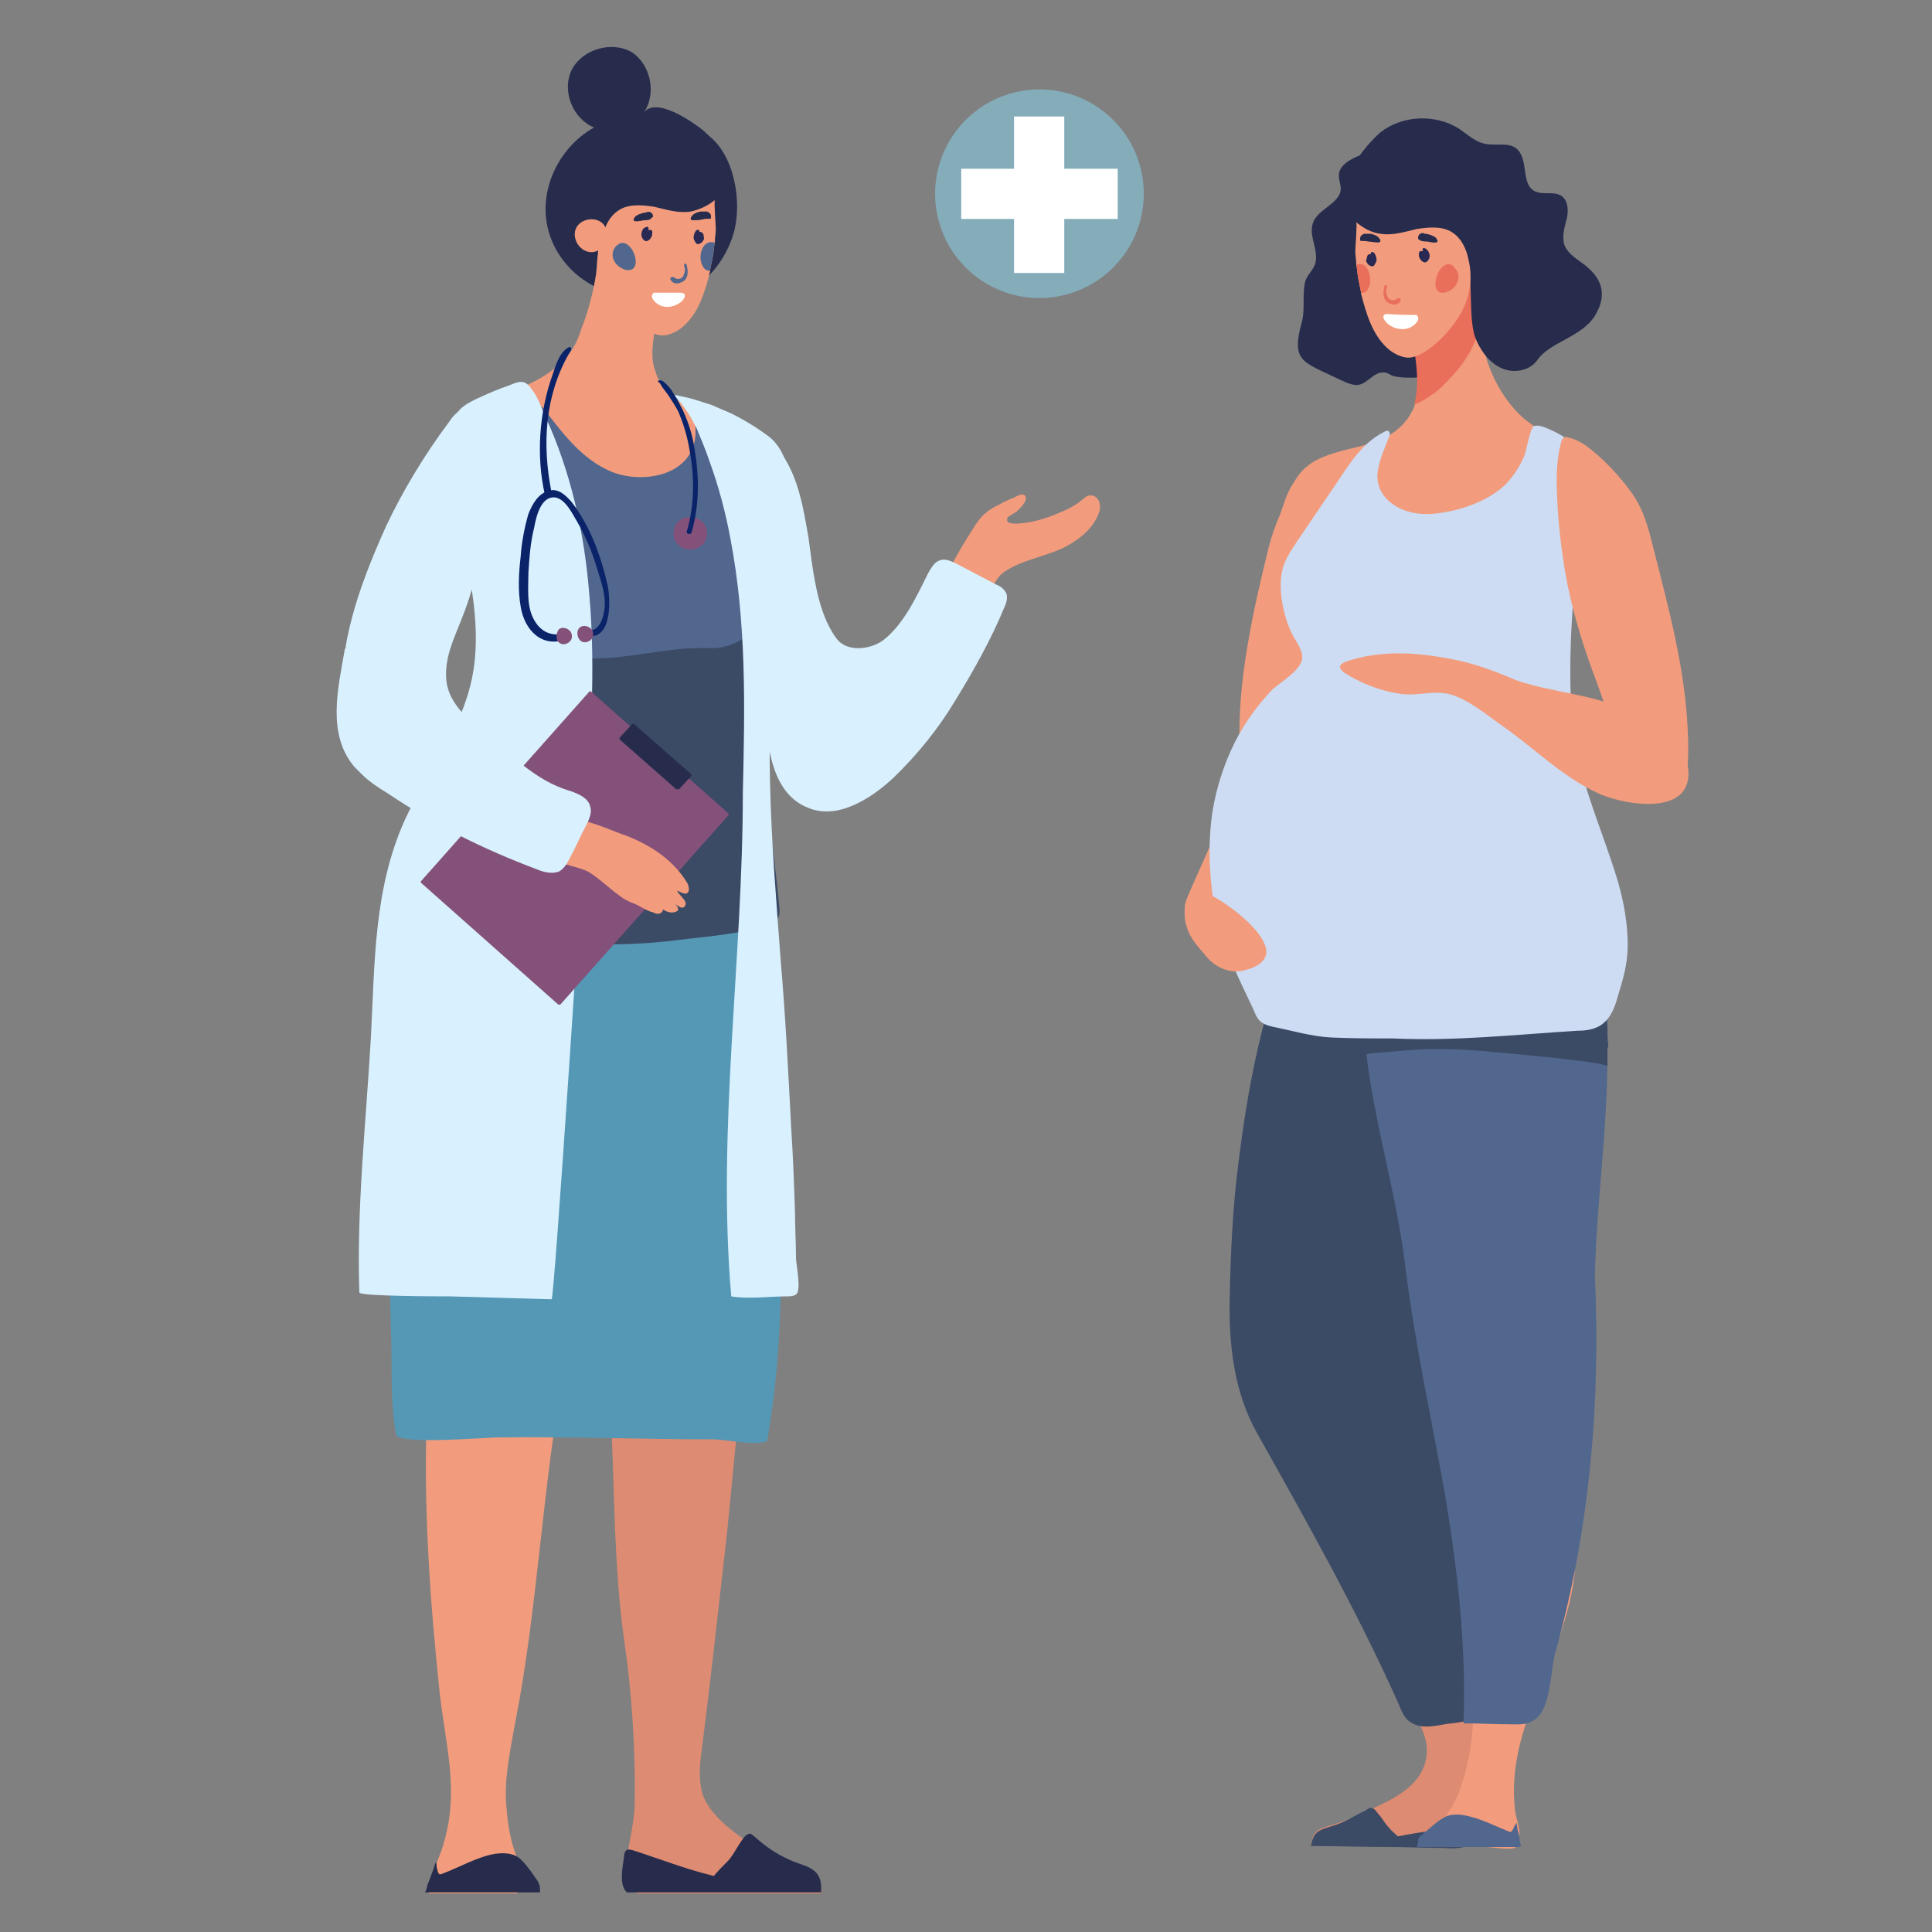 <?xml version="1.0" encoding="UTF-8"?>
<!-- Generator: Adobe Illustrator 27.7.0, SVG Export Plug-In . SVG Version: 6.00 Build 0)  -->
<svg xmlns="http://www.w3.org/2000/svg" xmlns:xlink="http://www.w3.org/1999/xlink" version="1.1" id="Layer_1" x="0px" y="0px" viewBox="0 0 200 200" style="enable-background:new 0 0 200 200;" xml:space="preserve">
<rect x="0" y="0" width="200" height="200" fill="#808080" stroke="none"/>
<style type="text/css">
	.st0{fill:#272C4D;}
	.st1{fill:#F29C7D;}
	.st2{fill:#EA6F5B;}
	.st3{fill:#292954;}
	.st4{fill:#FFFFFF;}
	.st5{fill:#DD8B72;}
	.st6{fill:#3B4A65;}
	.st7{fill:#51678E;}
	.st8{fill:#CDDCF3;}
	.st9{fill:#5598B5;}
	.st10{fill:#EFC7B6;}
	.st11{fill:#D9F1FF;}
	.st12{fill:#84517B;}
	.st13{fill:#0A2369;}
	.st14{opacity:0.61;fill:#86C8DD;}
</style>
<g>
	<g>
		<path class="st0" d="M146.4,39.1c4.3-0.3,6-2.8,6.1-7.8c0-2,0-4-0.6-5.9c-0.6-2-2.2-3.3-3.1-5.1c-1.1-2-1.2-4.5-4-4.9    c-1.6-0.2-6.3,0.8-6.2,2.8c0,0.5,0.2,0.9,0.2,1.4c-0.1,1.2-1.6,1.8-2.4,2.7c-1.4,1.5,0.1,3.2-0.2,4.8c-0.2,0.9-0.9,1.3-1.1,2.1    c-0.3,1.3,0,2.7-0.3,4c-1.2,4.3,0,4.2,3.9,6.1c0.7,0.3,1.4,0.7,2.1,0.5c0.7-0.2,1.3-1,2-1.2c1-0.2,0.9,0.3,1.8,0.4    C145.1,39.1,145.8,39.1,146.4,39.1z"></path>
		<path class="st1" d="M163.8,53.7c-3.5,5.2-10.6,7.9-14.7,12.8c-2.3,2.7-6.2,6.8-9.9,4.1c-1.2-0.9-2-2.3-2.7-3.7    c-1.3-2.9-1.9-6-2.2-9.1c-0.2-1.5-0.1-3.1-0.4-4.6c-0.2-1.2-0.5-2.1,0.1-3.3c1.7-3.4,6.2-3.1,9.2-4.5c1.2-0.6,2.3-1.5,2.9-2.7    c0.2-0.3,0.3-0.6,0.4-0.9c0.2-0.8,0.3-1.6,0.3-2.5c0-2.2-0.6-4.6-0.8-6.8c-0.1-0.7-0.1-1.4-0.1-2.1c0-0.1,0-0.2,0-0.2    c0.1-1.1,0.5-2.1,1.1-3.1c0.5-0.7,1.2-1.6,2.1-1.8c1-0.2,1.8,0.7,2.2,1.6c0.2,0.6,0.7,1,1.1,1.5c0.2,0.4,0.4,0.8,0.6,1.2    c0.2,0.4,0.2,0.7,0.2,1.2c0,1-0.1,2,0,3c0.1,1.2,0.4,2.3,0.7,3.4c0.7,2.2,1.9,4.3,3.6,5.9c1.3,1.2,3,2,4.6,2.8    c1.6,0.8,3.1,1.3,3.4,3.3C165.6,50.9,164.7,52.6,163.8,53.7z"></path>
		<path class="st2" d="M150.7,38.5c-0.5,0.6-1.1,1.2-1.6,1.7c-0.7,0.6-1.7,1.3-2.7,1.7c0.2-0.8,0.3-1.6,0.3-2.5    c0-2.2-0.6-4.6-0.8-6.8c0-0.1,0.1-0.1,0.1-0.2c1.3-2,3.1-3.2,5.6-3.3c0.5,0,1.1,0.1,1.4,0.5c0.2,0.3,0.2,0.7,0.2,1    c-0.1,1.4,0.1,2.9-0.3,4.2C152.4,36.2,151.6,37.5,150.7,38.5z"></path>
		<path class="st0" d="M139.3,21.3c0.1,0.2,0.1,0.4,0.2,0.5c1.3,2.5,4.3,2.7,6.7,2.2c0.5-0.1,1-0.2,1.5-0.3c0.4-0.1,0.9-0.2,1.4,0    c0.8,0.3,1.5,0.8,2,1.5c1.8,2.4,0.7,6.9,1.6,9.7c0.5,1.3,1.4,2.6,2.7,3.2c1.3,0.6,3,0.3,3.8-0.9c1.3-1.8,4.5-2.3,5.9-4.5    c1.4-2.3,0.7-4.1-1.5-5.6c-0.7-0.5-1.5-1.1-1.7-1.9c-0.2-0.9,0.1-1.8,0.3-2.6c0.2-0.9,0.1-2-0.7-2.4c-0.8-0.4-1.8,0-2.6-0.4    c-1.5-0.7-0.6-3.3-1.9-4.4c-0.8-0.7-2.1-0.3-3.2-0.5c-1.1-0.2-1.9-1-2.8-1.6c-2.4-1.5-5.8-1.4-8.1,0.4    C141.1,15.3,138.5,18.6,139.3,21.3z"></path>
		<path class="st1" d="M150.6,33.4c-0.9,1.3-3.4,3.9-5.1,3.6c-0.6-0.1-1.2-0.4-1.7-0.8c-1.7-1.4-2.4-3.8-2.9-5.8c0,0,0-0.1,0-0.1    c-0.1-0.5-0.2-1-0.3-1.5c-0.1-0.5-0.1-1-0.2-1.4c0-0.5-0.1-0.9-0.1-1.4c0-0.3,0.2-2.8,0.1-3c0.7,0.6,1.6,1.1,2.5,1.2    c1.3,0.2,2.5-0.2,3.8-0.5c1.3-0.2,2.7-0.3,3.7,0.4c0.9,0.6,1.4,1.7,1.6,2.7C152.6,29.2,152,31.5,150.6,33.4z"></path>
		<path class="st2" d="M150.4,27.5c-0.8-0.6-1.7,0.6-1.8,1.7c-0.2,2.3,3.2,0.6,2.2-1.2C150.7,27.8,150.5,27.7,150.4,27.5z"></path>
		<path class="st2" d="M141.8,29.5c-0.2,0.6-0.5,0.9-0.9,0.8c-0.1-0.5-0.2-1-0.3-1.5c-0.1-0.5-0.1-1-0.2-1.4c0,0,0.1,0,0.1,0    C141.5,27,142,28.5,141.8,29.5z"></path>
		<path class="st0" d="M146.8,24.6c0-0.2,0.1-0.3,0.2-0.4c0.2-0.1,0.4-0.1,0.5,0c0.3,0,0.5,0.1,0.8,0.2c0.1,0.1,0.3,0.1,0.4,0.3    c0.5,0.7-0.8,0.3-1,0.3c-0.2,0-0.6,0-0.8-0.2C146.8,24.8,146.8,24.7,146.8,24.6z"></path>
		<path class="st3" d="M146.9,26.6c0.1,0.2,0.2,0.4,0.4,0.5c0.2,0.1,0.3,0.1,0.5-0.1c0.1-0.1,0.2-0.3,0.2-0.5c0-0.3-0.2-0.7-0.5-0.8    c-0.2-0.1-0.3,0.1-0.2,0.3c0,0,0,0,0,0c-0.1,0-0.2,0-0.3,0C146.8,26.2,146.9,26.4,146.9,26.6z"></path>
		<path class="st3" d="M141.6,26.4C141.6,26.4,141.6,26.3,141.6,26.4c0.1-0.1,0.2-0.1,0.3-0.1c0-0.1,0-0.2,0.1-0.2    c0.3-0.1,0.5,0.5,0.5,0.8c0,0.2-0.1,0.3-0.2,0.5c-0.1,0.2-0.3,0.2-0.5,0.1c-0.2-0.1-0.3-0.3-0.4-0.5    C141.5,26.8,141.5,26.5,141.6,26.4z"></path>
		<g>
			<path class="st2" d="M143.5,29.5C143.5,29.5,143.6,29.5,143.5,29.5c0.2,0.1,0,0.4,0,0.5c0,0.2,0,0.4,0.1,0.6     c0.1,0.4,0.5,0.6,0.9,0.4c0.1-0.1,0.3-0.2,0.4-0.1c0.1,0,0.1,0.1,0.1,0.2c0,0.1-0.1,0.1-0.1,0.2c-0.2,0.2-0.5,0.3-0.8,0.2     c-0.9-0.2-1-1-0.8-1.8c0-0.1,0-0.1,0.1-0.2C143.4,29.5,143.5,29.5,143.5,29.5z"></path>
		</g>
		<g>
			<path class="st3" d="M143.8,33.2c0.5,0.3,1,0.4,1.6,0.3c0.3-0.1,0.9-0.1,1.1-0.5c0-0.1,0-0.2-0.2-0.2c-0.1,0-0.2,0.1-0.4,0.2     c-0.2,0.1-0.4,0.1-0.5,0.2c-0.5,0.1-0.9,0.1-1.4-0.2C143.8,32.9,143.6,33.1,143.8,33.2L143.8,33.2z"></path>
		</g>
		<path class="st4" d="M146.5,32.6c0.1,0,0.2,0,0.2,0.1c0.2,0.1,0.1,0.5,0,0.6c-0.5,0.7-1.3,0.9-2.1,0.7c-0.4-0.1-1-0.4-1.3-0.9    c-0.2-0.3-0.1-0.6,0.3-0.6C144.7,32.6,145.6,32.6,146.5,32.6C146.5,32.6,146.5,32.6,146.5,32.6z"></path>
		<path class="st0" d="M142.6,25.1c0.1,0,0.2,0,0.3-0.1c0-0.1,0-0.2-0.1-0.3c-0.2-0.3-0.5-0.4-0.9-0.5c-0.2,0-0.4,0-0.7,0    c-0.2,0.1-0.4,0.2-0.4,0.5c0,0.1,0,0.2,0,0.2c0.1,0.1,0.6,0,0.8,0.1C141.9,25,142.3,25.1,142.6,25.1z"></path>
		<g>
			<path class="st1" d="M132.1,80.4c-1.6,4.8-3.3,9.3-6.8,13.7c-0.6,0.7-1.5,1.4-2.2,1c-0.7-0.5-0.5-1.6-0.1-2.4     c2.4-5.7,5.3-10.7,5.3-16.8c0-6.3,1.5-13,3-19.1c0.3-1.2,0.7-2.4,1.2-3.5c0.4-1.1,0.7-2.3,1.4-3.3c0.4-0.7,1-1.3,1.7-1.6     c0.7-0.4,1.2-0.3,1.9,0c0.7,0.3,1.4,0.5,1.8,1.3c0.3,0.6,0.4,1.3,0.4,1.9c-0.2,7.9-2.7,15.6-5.4,23     C133.4,76.4,132.8,78.4,132.1,80.4z"></path>
		</g>
		<g>
			<path class="st5" d="M146,157.6c-0.7-0.3-1.4-0.4-2.2-0.2c-1.7,0.6-2.8,1.9-3.2,3.6c-0.4,1.8-0.1,3.4,0.4,5.1c1,3.2,2.8,6,4.1,9     c1,2.3,3.1,4.3,2.5,7.1c-0.6,2.8-3.5,4.1-5.9,5.2c-1.1,0.5-2.1,1-3.4,1.4c-1.5,0.5-2.3,0.4-2.6,2.2c5.3,0.1,10.7,0.2,16,0.2     c0,0,0.1-0.1,0.1-0.1c0.1-0.6,0.1-1.3,0.1-1.9c0-2.3-0.1-4.7,0.4-7c0.3-1.7,0.9-2.9,0.9-4.7c-0.1-4.5-1.4-9-2.6-13.3     c-0.5-1.7-1.1-3.4-2.1-4.9C147.8,158.6,147,158,146,157.6z"></path>
			<path class="st6" d="M150.9,191.3c-0.6,0.1-1.2,0-1.5,0c-1.8,0-3.9-0.1-5.4-0.1c-3,0-5.5-0.1-8.3-0.1c0.3-1.8,1.2-1.7,2.6-2.2     c1.2-0.4,2-1,3.1-1.5c0.3-0.2,0.3-0.3,0.7-0.2c0.3,0.1,0.4,0.4,0.6,0.6c0.4,0.4,0.6,0.9,1,1.3c0.3,0.4,0.7,0.7,1,1     c2.5-0.5,5.1-0.8,7.6-1.1C152.7,190.5,152.4,191.2,150.9,191.3z"></path>
			<path class="st6" d="M149.4,113.3c0,0.4,0,0.8-0.1,1.1c-1.1,12.4-0.8,24.9,0.3,37.3c0.5,5.2,1,10,3.2,14.9     c1.4,3.2,4.3,8.7-0.2,11.2c-0.7,0.4-1.5,0.5-2.3,0.6c-1.3,0.1-2.8,0.7-4.1,0c-0.9-0.5-1.1-1.3-1.5-2.2     c-4.3-9.6-9.5-18.8-14.6-27.9c-2.4-4.3-2.9-9.2-2.8-14c0.1-4.6,0.3-9.3,0.9-13.9c0.9-7.2,2.2-14.4,4.8-21.2     c0.6-1.5-0.2-2.8,0.9-4.1c1-1.3,2.6-2.2,4.3-2.3C148.3,92.2,149.9,105.9,149.4,113.3z"></path>
			<g>
				<path class="st1" d="M159,155.2c-0.2,0-0.4-0.1-0.6-0.1c-1.8,0.1-3.4,0.6-4.5,2.2c-1.1,1.5-1.4,3.3-1.5,5.1      c-0.7,7.1,1.2,14.4-0.8,21.4c-0.3,1-0.6,1.9-1,2.7c-0.4,0.8-1,1.5-1.3,2.3c-0.3,0.6-0.6,1.2-0.4,1.8c0.3,0.8,1.4,0.5,2.1,0.5      c1.1,0,1.8,0,3,0.1c0.3,0,2.7,0.4,2.9,0c0.9-1.5,0-2.6-0.1-4.1c0,0,0-0.1,0-0.1c-0.6-6.2,2.4-11.6,4.5-17.2      C162.8,165.6,165.3,156.8,159,155.2z"></path>
				<path class="st7" d="M157.2,189.8c0-0.1-0.1-0.3-0.1-0.4c0-0.2-0.1-0.5-0.1-0.7c-0.1,0.1-0.1,0.2-0.2,0.3      c-0.1,0.1-0.1,0.3-0.2,0.4c-0.1,0.2-0.2,0.3-0.4,0.2c-1.5-0.6-3-1.4-4.7-1.7c-0.7-0.1-1.5-0.1-2.1,0.3c-0.7,0.4-1.2,0.9-1.8,1.4      c-0.2,0.1-0.3,0.3-0.5,0.4c-0.2,0.2-0.3,0.3-0.3,0.6c0,0.1-0.1,0.5-0.1,0.6c0.1,0.1,0.1,0,0.2,0c0.5,0,1,0,1.5,0      c0.8,0,1.7,0,2.5,0c0.9,0,1.9,0,2.8,0c0.8,0,1.6,0,2.4,0c0.3,0,0.6,0,0.8,0c0.1,0,0.2,0,0.3,0c0.2,0,0.3-0.1,0.2-0.3      c0-0.1-0.1-0.3-0.1-0.5C157.3,190.4,157.3,190.1,157.2,189.8z"></path>
			</g>
			<path class="st7" d="M166.4,109.3c0,7.6-1.1,15.1-1.3,22.6c0.6,13.3-0.5,26.3-4.1,39.2c-0.5,1.7-0.4,5.7-2.1,6.9     c-0.9,0.6-1.6,0.5-2.5,0.5c-1.7,0-3.2-0.1-4.9-0.1c0.3-7.9-0.6-15.8-1.9-23.6c-1.4-7.9-3.1-15.5-4.1-23.5     c-1.4-12-6.5-23.5-3.4-35.7c0.6-2.5,1.6-4.9,3.5-6.6c5.3-4.7,11.5-2.3,15.3,2.9c0,0,0,0,0,0c0.3,0.4,0.5,0.8,0.8,1.3     c0.2,0.4,0.5,0.9,0.7,1.3c0.2,0.5,0.4,0.9,0.6,1.4c0.9,2.3,2.8,4.3,3.1,6.8C166.5,104.9,166.4,107,166.4,109.3z"></path>
			<path class="st6" d="M166.4,108.7c0,0.1,0,0.2,0,0.3c0,0.5,0,1,0,1.4c0-0.5-11.9-1.5-12.9-1.6c-2.5-0.2-5-0.3-7.5-0.1     c-1.2,0.1-2.5,0.2-3.7,0.3c-1.2,0.1-2.6,0.6-3.9,0.6c-1.9-0.1-1.8-3.2-2-4.7c-0.4-2.5-0.6-5.1-0.6-7.7c0-3.4,2.7-3.7,5.4-4.2     c2.6-0.5,4.8-1.1,7.2-1.6c0.4-0.1,0.8-0.2,1.3-0.3c1.4-0.2,2.7-0.5,4.1-0.6c2.1-0.1,4.1,0.3,5.9,1.4c0.4,0.2,0.7,0.6,1,0.9     c0.4,0.4,0.7,0.8,1,1.3c0.2,0.3,0.4,0.7,0.6,1.1c0.3,0.5,0.4,0.9,0.7,1.5c1,2.4,2.8,4.7,3.2,7.4c0.1,0.7,0.1,1.5,0.2,2.3     c0,0.6,0,1.3,0.1,1.9C166.4,108.5,166.4,108.6,166.4,108.7z"></path>
		</g>
		<path class="st8" d="M125.5,84.1c0.4-2.5,1.2-5,2.3-7.2c1-2,2.3-3.8,3.8-5.4c0.8-0.8,3.3-2.2,3.2-3.5c0-0.7-0.5-1.4-0.9-2.1    c-1-1.8-1.7-5-1.1-7.1c0.3-1,0.9-1.9,1.5-2.8c1.3-1.9,2.5-3.7,3.8-5.6c1.5-2.2,2.8-4.5,5.2-5.7c0.2-0.1,0.4-0.2,0.5,0    c0.1,0.1,0.1,0.3,0,0.5c-0.4,1.1-0.9,2.1-1.1,3.2c-0.3,1.2,0,2.4,0.9,3.3c1.2,1.2,2.9,1.6,4.6,1.5c2.6-0.2,5.7-1.2,7.6-3    c0.9-0.9,1.5-1.9,2-3c0.2-0.5,0.6-2.9,1-3.1c0.3-0.1,0.7,0,1,0.1c6.1,2.3,4.1,5.9,3.6,11.8c-0.6,6-1.1,12.1-0.7,18.1    c0.4,6,3.1,11.5,4.8,17.2c0.6,2.1,1,4.3,1,6.5c0,2.1-0.5,3.6-1.1,5.6c-0.3,1.1-0.8,2.2-1.8,2.8c-0.7,0.4-1.5,0.5-2.3,0.5    c-6.4,0.4-12.7,1.1-19.1,0.8c-2.1,0-4.2,0-6.4-0.1c-2-0.1-4-0.7-6-1.1c-0.4-0.1-0.8-0.2-1.1-0.4c-0.5-0.3-0.7-0.8-0.9-1.3    c-1.6-3.4-3.2-6.5-4-10.2C125.2,91.1,125,87.6,125.5,84.1z"></path>
		<path class="st1" d="M150.1,68.2c-3.6-0.7-7.3-0.9-10.8,0.3c-0.2,0.1-0.5,0.2-0.6,0.5c0,0.2,0.2,0.4,0.4,0.6    c1.7,1.1,3.7,1.9,5.7,2.2c1.8,0.3,3.3-0.3,5,0c2,0.4,4.2,2.3,5.8,3.4c3.3,2.3,6.1,5.2,9.8,6.9c2.3,1.1,8.5,2.3,9.3-1.2    c0.8-3.6-3.8-6.2-6.4-7.4c-3.6-1.7-7.7-1.8-11.4-3.1C154.6,69.4,152.4,68.6,150.1,68.2z"></path>
		<g>
			<path class="st1" d="M174.7,75.3c-0.3-6.2-2-12.5-3.5-18.4c-0.6-2.4-1.1-4.4-2.6-6.3c-0.9-1.2-1.9-2.3-3-3.3     c-0.9-0.8-1.9-1.7-3.2-2c-0.2-0.1-0.5-0.1-0.6,0.1c-0.1,0.1-0.2,0.3-0.2,0.4c-0.5,1.9-0.5,3.8-0.4,5.8c0.1,2.5,0.4,5,0.8,7.5     c0.6,3.5,1.6,6.9,2.8,10.2c1.2,3.1,2.1,6.4,3.8,9.4c0.9,1.6,5.7,6.2,6,1.7C174.8,78.7,174.8,77,174.7,75.3z"></path>
		</g>
		<path class="st1" d="M124.8,92.4c-0.4-0.2-0.9-0.3-1.2-0.1c-1.2,0.7-1.1,2.8-0.7,3.8c0.3,1,1.1,1.9,1.8,2.7c0.9,1.2,2.4,2,3.9,1.7    c1.8-0.4,2.4-1.1,2.5-1.9C131.1,96.3,126.5,93.1,124.8,92.4z"></path>
	</g>
	<g>
		<path class="st1" d="M101,54.3c-0.2,0.3-0.3,0.5-0.5,0.8c-1.1,1.7-2.1,3.5-3,5.4c-0.2,0.5-0.5,1-0.4,1.5c0.1,0.6,0.5,1.1,1.1,1.3    c0.5,0.2,1.1,0.5,1.5,0.5c1.8,0.3,2.9-3.5,4-4.4c1.8-1.4,4.3-1.7,6.4-2.7c1.6-0.8,3.1-2,3.7-3.7c0.1-0.3,0.1-0.7,0-1    c-0.2-0.7-1-1-1.6-0.4c-0.6,0.5-1.2,0.9-1.9,1.2c-1.5,0.7-3.2,1.3-4.9,1.4c-0.3,0-1.4,0.1-1.1-0.6c0.1-0.2,0.8-0.5,1-0.7    c0.3-0.3,1.2-1.1,0.8-1.6c-0.3-0.3-0.9,0.1-1.1,0.2c-0.5,0.2-1,0.4-1.5,0.7C102.2,52.8,101.6,53.4,101,54.3z"></path>
		<path class="st0" d="M67.8,31.2c-1.6,0-3.2-0.4-4.5-1.3c-2.1-1.5-1.4-4.5-0.7-6.8c0.6-2,2.2-3.3,3.1-5.1c1.1-2,1.2-4.5,4-4.9    c5.7-0.7,7.5,7,6.2,11.2c-0.9,2.9-3.1,5.5-6,6.4C69.2,31.1,68.5,31.2,67.8,31.2z"></path>
		<path class="st0" d="M75,19.1c-0.1,0.2-0.1,0.4-0.2,0.5c-1.3,2.4-4.3,2.6-6.7,2.2c-0.5-0.1-1-0.2-1.5-0.3c-0.4-0.1-0.9-0.2-1.4,0    c-0.8,0.3-1.5,0.8-2,1.5c-0.5,0.6-1.8,6.6-1.1,6.9c-2.4-1-4.4-3.1-5.2-5.6c-1.4-4.2,0.8-9,4.6-11.1c-2.2-0.9-3.4-3.8-2.3-6    c1.1-2.1,4.1-3,6.2-1.8c2,1.3,2.6,4.4,1.2,6.3c1.3-1.8,5.2,1,6.2,1.8C74.3,14.9,75.8,16.7,75,19.1z"></path>
		<path class="st1" d="M65.2,23.5c-0.9-0.1-1.9,0.2-2.5,0.9c-0.5,0.5-0.8,1.2-0.8,1.8c-0.1,0.7-0.1,1.4-0.2,2.2    c-0.3,1.9-0.8,3.8-1.5,5.6c-0.3,0.9-0.6,1.7-1.2,2.5c-0.5,0.7-1.1,1.3-1.8,1.8c-1.4,1.1-3,1.7-4.5,2.4c-1.6,0.7-3,1-3.4,3    c-0.3,1.5,0.4,3.1,1.1,4.3c2.9,5.3,9.4,8.5,12.9,13.6c2,2.9,4.7,5.9,8.2,5.9c3.4-0.1,6.2-3.2,7-6.6c0.8-3.1-0.4-6-0.1-9    c0.2-1.9,1.3-3.1,0.5-5.1c-1.3-3.5-5.6-3.5-8.3-5.1c-1.1-0.6-2.1-1.6-2.6-2.8c-0.1-0.3-0.2-0.6-0.3-0.9c-0.2-0.8-0.2-1.6-0.1-2.5    c0.2-2.1,0.9-4.4,1.3-6.5c0.1-0.7,0.2-1.4,0.2-2c0-0.1,0-0.2,0-0.2c0-1.1-0.4-2.1-0.8-3c-0.4-0.8-1-1.7-1.9-1.9    c-1.2-0.3-1.6,0.8-2.3,1.4c-0.9,0.6-1.5,1.3-1.8,2.3c-0.2,0.5-0.3,1-0.4,1.6L65.2,23.5z"></path>
		<path class="st1" d="M63.8,31.1c0.9,1.3,3.3,3.9,5.1,3.6c0.6-0.1,1.2-0.4,1.7-0.8c1.7-1.4,2.4-3.7,2.9-5.8c0,0,0-0.1,0-0.1    c0.1-0.5,0.2-1,0.3-1.5c0.1-0.5,0.1-1,0.2-1.4c0-0.5,0.1-0.9,0.1-1.4c0-0.3-0.2-2.8-0.1-3c-0.7,0.6-1.6,1-2.5,1.2    c-1.3,0.2-2.5-0.2-3.8-0.5c-1.3-0.2-2.7-0.3-3.7,0.4c-0.9,0.6-1.4,1.6-1.6,2.7C61.8,27,62.4,29.2,63.8,31.1z"></path>
		<path class="st7" d="M64,25.3c0.8-0.6,1.7,0.6,1.8,1.6c0.2,2.2-3.2,0.6-2.2-1.2C63.7,25.5,63.9,25.4,64,25.3z"></path>
		<path class="st7" d="M72.6,27.2c0.2,0.6,0.5,0.9,0.9,0.8c0.1-0.5,0.2-1,0.3-1.5c0.1-0.5,0.1-1,0.2-1.4c0,0-0.1,0-0.1,0    C72.8,24.8,72.3,26.3,72.6,27.2z"></path>
		<path class="st0" d="M67.6,22.4c0-0.2-0.1-0.3-0.2-0.4c-0.2-0.1-0.4-0.1-0.5,0c-0.3,0-0.5,0.1-0.8,0.2c-0.1,0.1-0.3,0.1-0.4,0.3    c-0.5,0.7,0.8,0.3,1,0.3c0.2,0,0.6,0,0.7-0.2C67.5,22.5,67.6,22.5,67.6,22.4z"></path>
		<path class="st3" d="M67.5,24.4c-0.1,0.2-0.2,0.4-0.4,0.5c-0.2,0.1-0.3,0.1-0.5-0.1c-0.1-0.1-0.2-0.3-0.2-0.5    c0-0.3,0.1-0.7,0.5-0.8c0.2-0.1,0.3,0.1,0.2,0.3c0,0,0,0,0,0c0.1,0,0.2,0,0.3,0C67.6,23.9,67.5,24.2,67.5,24.4z"></path>
		<path class="st3" d="M72.7,24.1C72.7,24.1,72.7,24.1,72.7,24.1C72.6,24,72.5,24,72.4,24c0-0.1,0-0.2-0.1-0.2    c-0.3-0.1-0.5,0.5-0.5,0.8c0,0.2,0.1,0.3,0.2,0.5c0.1,0.2,0.3,0.2,0.5,0.1c0.2-0.1,0.3-0.3,0.4-0.5C72.8,24.5,72.9,24.2,72.7,24.1    z"></path>
		<g>
			<path class="st7" d="M70.9,27.3C70.8,27.3,70.8,27.3,70.9,27.3c-0.2,0.1,0,0.4,0,0.5c0,0.2,0,0.4-0.1,0.6     c-0.1,0.4-0.5,0.6-0.9,0.4c-0.1-0.1-0.3-0.2-0.4-0.1c-0.1,0-0.1,0.1-0.1,0.2c0,0.1,0.1,0.1,0.1,0.2c0.2,0.2,0.5,0.3,0.8,0.2     c0.9-0.2,1-1,0.8-1.8c0-0.1,0-0.1-0.1-0.2C70.9,27.3,70.9,27.3,70.9,27.3z"></path>
		</g>
		<g>
			<path class="st3" d="M70.6,30.9c-0.5,0.3-1,0.4-1.6,0.3c-0.3-0.1-0.9-0.1-1.1-0.5c0-0.1,0-0.2,0.2-0.2c0.1,0,0.2,0.1,0.4,0.2     c0.2,0.1,0.4,0.1,0.5,0.2c0.5,0.1,0.9,0.1,1.4-0.2C70.6,30.6,70.8,30.9,70.6,30.9L70.6,30.9z"></path>
		</g>
		<path class="st4" d="M67.8,30.3c-0.1,0-0.2,0-0.2,0.1c-0.2,0.1-0.1,0.5,0,0.6c0.5,0.7,1.3,0.9,2,0.7c0.4-0.1,1-0.4,1.2-0.8    c0.2-0.3,0.1-0.6-0.3-0.6C69.7,30.3,68.8,30.3,67.8,30.3C67.8,30.3,67.8,30.3,67.8,30.3z"></path>
		<path class="st7" d="M50.3,80.2c0.4-1.7,0.7-3.5,0.8-5.2c0,0,0,0,0.1,0c0.7-0.4,1.1-1.5,0.6-2.3c-0.1-0.2-0.2-0.4-0.3-0.6    c0.2-1.6,0.4-3.3,0.5-4.9c0.1-0.9-0.3-1.7-0.9-2.4c0.4-7.2-1.1-14.3-2.3-21.3c-0.1-0.4-0.3-0.8-0.5-1.1c1.6-1.1,4.8-2.3,6.7-1.2    c1.1,0.7,1.8,1.8,2.6,2.8c1.5,1.9,3.2,3.7,5.4,4.7c3.2,1.5,8.7,0.7,9-3.7c0-0.7,0-1.4-0.1-2.1c-0.1-0.4,0-0.9,0.3-1.1    c0.3-0.1,0.7,0,0.9,0.2c0.8,0.6,1.8,0.7,2.7,1.2c0.8,0.5,1.5,1.2,2.1,2c1.1,1.5,1.8,3.3,2.3,5.1c0.8,2.8,1.2,5.8,1.5,8.7    c0.7,7.1-0.4,14.3-3.2,20.9c-0.8,1.9-1.6,3.7-2.6,5.3c-2.2,3.5-5.1,5.8-10.1,5.5c-6.5-0.3-12.5-4.2-17.8-7.7    c-0.2-0.1-0.4-0.3-0.7-0.4C48.7,82.5,49.9,81.5,50.3,80.2z"></path>
		<path class="st5" d="M76.5,146.4c-0.6,5.2-1,10.5-1.6,15.5c-0.7,6.2-1.4,12.5-2.2,18.8c-0.2,1.5-0.4,3-0.1,4.5c0.5,2.7,4,5,6,6.2    c1.2,0.7,2.4,1.3,3.6,1.8c1.4,0.6,3,0.6,2.8,2.8H66.1c-0.7-0.2-1.2-0.5-1.3-1.4c-0.2-2.5,0.9-5.3,0.9-8c0.1-5.5-0.3-11.5-1.1-16.9    c-1-7.1-1-14.8-1.3-22.1c-0.2-4.5-0.3-9.2,0.2-13.7c0.4-3.8-0.3-6.6-1-10.4c-1.6-8.4-1.9-17-1.1-25.5c0.5-4.5,0.7-10.7,3.3-14.4    c3.6-5.2,9-3,11.3,2.3c1.4,3.2,1.4,6.8,1.5,10.2C77.6,112.8,78.5,129.8,76.5,146.4z"></path>
		<path class="st0" d="M64.9,195.9C64.9,195.9,64.9,195.9,64.9,195.9c-0.9-0.8-0.4-2.8-0.3-3.7c0-0.3,0.1-0.6,0.3-0.7    c0.1-0.1,0.3,0,0.5,0c2.8,0.9,5.6,2,8.5,2.7c0.4-0.5,0.9-1,1.4-1.5c0.5-0.5,0.9-1.3,1.3-1.9c0.2-0.3,0.5-0.8,0.8-0.9    c0.3-0.2,0.4,0,0.8,0.3c1.1,1,2.3,1.8,3.7,2.4c1.6,0.7,3.3,0.7,3.1,3.3H64.9z"></path>
		<g>
			<path class="st1" d="M62.6,124.1c-1.6,5.8-3,11.8-4.2,17.7c-2.3,12.2-2.7,24.6-5.1,36.7c-0.5,2.8-1.1,5.6-0.9,8.3     c0.1,1.2,0.2,2.3,0.5,3.5c0.2,1,0.6,1.9,0.9,2.9c0.2,0.7,0.2,1.6,0,2.4c-0.1,0.2-0.2,0.3-0.3,0.4h-9.1c-0.2-1.1,0.7-2.7,1.5-5     c0,0,0-0.1,0-0.1c1.7-5.5,0.2-10.3-0.4-15.8c-1-9.5-1.7-19.4-1.3-29.1c0.4-9.3,2.3-18.3,3-27.6c0.5-6.3,0-12.8,2-19     c1.4-4.5,7.1-12.1,12.2-11.6c3,0.3,5.4,3,6.2,5.9c2.4,8.5-0.2,14.7-2.8,22.8C64.1,119,63.3,121.5,62.6,124.1z"></path>
			<path class="st0" d="M44,195.9c0.1-0.2,0.2-0.4,0.2-0.6c0.1-0.4,0.3-0.7,0.4-1.1c0.1-0.2,0.1-0.3,0.2-0.5     c0.1-0.3,0.2-0.6,0.3-0.9c0.1,0,0.1,0.3,0.1,0.4c0,0.2,0.1,0.3,0.1,0.5c0.1,0.2,0.1,0.4,0.4,0.3c1.9-0.7,3.7-1.8,5.6-2.1     c0.8-0.1,1.7-0.1,2.4,0.4c0.6,0.5,1.1,1.2,1.6,1.9c0.1,0.2,0.3,0.4,0.4,0.6c0.1,0.2,0.2,0.4,0.2,0.7c0,0,0,0.2,0,0.4H44z"></path>
		</g>
		<path class="st9" d="M41.8,91.5c0,0.1,6.9,0.4,7.6,0.4c5.2,0.3,10.3,0.6,15.5,0.9c2.6,0.1,5.2,0.3,7.7,0.4    c1.1,0.1,2.1,0.2,3.2,0.2c1.3-0.1,2.5-0.1,3.8-0.2c0.2,0,0.4,0,0.5,0.1c0.1,0.1,0.1,0.2,0.1,0.4c0.2,3.5,0.4,6.9,0.5,10.4    c0.1,5,0.2,10,0.2,15c0,10,0.3,20.2-1.5,30.1c-1.6,0.5-4-0.2-5.7-0.2c-7.4,0-14.7-0.3-22.1-0.2c-1.3,0-10.4,0.8-10.6-0.3    c-0.6-3.1-0.4-6.5-0.5-9.7c-0.2-7.7-0.4-15.4-0.1-23.1C40.6,107.6,41.1,99.6,41.8,91.5z"></path>
		<path class="st6" d="M41,90.2c0.5-0.3,0.8-0.7,1.2-1.2c1.3-1.9,2.5-3.9,3.6-5.9c1.9-3.7,3.3-7.7,4.4-11.7    c0.9-3.3,1.5-6.7,1.9-10.1c1.1,3.7,3.5,6.4,7.8,6.8c4.6,0.4,9-1.2,13.5-1c2.4,0.1,4.6-1.3,5.8-3.4c0.6-1,0.7-2.3,0.8-3.4    C80,59.4,80,58.7,80,58c0-0.4-0.2-1.1-0.2-1.5c0-0.1,0.1-0.3,0.3-0.3c0.1,0,0.2,0.2,0.3,0.3c1.5,4.8-0.6,10.3-1.1,15.1    c-0.7,7.6,0.7,15,1.4,22.5c0,0.3,0,0.6-0.1,0.8c-0.3,0.5-1.2,0.9-2.3,1.2c-2.6,0.7-6.6,1-8,1.2c-4,0.5-8,0.6-12,0.3    c-2.1-0.2-17.7-2.2-17.5-4.8C40.9,92,40.9,91.1,41,90.2z"></path>
		<g>
			<path class="st10" d="M44.4,73c-0.5-0.1-1-0.4-1.5-0.4c-0.3,0-0.5,0.1-0.8,0.1c-0.2,0.1-0.4,0.1-0.6,0c-0.1,0-0.1-0.2,0-0.2     c0.5,0,0.9-0.3,1.4-0.2c0.5,0.1,1,0.3,1.5,0.4C44.6,72.8,44.6,73.1,44.4,73L44.4,73z"></path>
		</g>
		<path class="st11" d="M61,61.5c0.7,7.9,0.1,15.8-0.4,23.7c-0.3,4.1-3.2,49.3-3.5,49.3c-3.5-0.1-7-0.2-10.5-0.3    c-0.7,0-9.4,0-9.4-0.4c-0.3-8.8,0.7-17.7,1.2-26.5c0.4-7.7,0.3-15.3,3.5-22.4c2.1-4.6,5.4-8.7,6.7-13.6c1.4-5.1,0.3-10.5-0.8-15.7    c-0.6-2.9-0.7-5.6-1-8.5c-0.2-1.5-0.3-3.5,0.8-4.7c0.5-0.5,1.1-0.8,1.7-1.1c1.1-0.5,2.2-1,3.4-1.4c0.5-0.2,1.1-0.5,1.6-0.3    c0.5,0.2,0.8,0.8,1.1,1.2c0.4,0.7,0.7,1.5,1,2.2C59.1,48.8,60.5,55.2,61,61.5z"></path>
		<path class="st11" d="M76.9,82c0,17.4-2.7,34.9-1.2,52.2c1.8,0.3,3.9,0,5.7,0c0.4,0,0.7,0,1-0.2c0.6-0.4,0-3.1,0-3.8    c0-1.5-0.1-3.1-0.1-4.6c-0.1-3-0.2-5.9-0.4-8.9c-0.3-5.8-0.6-11.7-1.1-17.5c-0.9-12.1-2-24.3,0-36.4c0.5-3.1,1.2-6.2,1.3-9.4    c0-2.7-0.3-6.5-2.5-8.2c-1.2-0.9-2.5-1.7-3.9-2.4c-0.7-0.3-1.4-0.6-2.1-0.9c-0.6-0.2-1.3-0.4-1.9-0.6c-0.4-0.1-0.8-0.2-1.3-0.3    c-0.1,0-0.3-0.1-0.4-0.1c-0.4,0,0.2,0.4,0.2,0.5c0.3,0.3,0.5,0.6,0.7,0.9c0.5,0.6,0.8,1.3,1.2,2c0.5,1.2,1,2.4,1.4,3.6    c0.9,2.5,1.6,5.1,2.1,7.8C77.3,64.5,77.1,73.3,76.9,82z"></path>
		<g>
			<g>
				<path class="st12" d="M57.8,104L43.6,91.4c0,0-0.1-0.1,0-0.2L61,71.6c0,0,0.1-0.1,0.2,0l14.2,12.6c0,0,0.1,0.1,0,0.2L58,104      C57.9,104,57.8,104,57.8,104z"></path>
				<path class="st0" d="M70,81.7l-5.8-5.1c-0.1-0.1-0.1-0.2,0-0.3l1.2-1.3c0.1-0.1,0.2-0.1,0.3,0l5.8,5.1c0.1,0.1,0.1,0.2,0,0.3      l-1.2,1.3C70.2,81.7,70.1,81.7,70,81.7z"></path>
			</g>
		</g>
		<path class="st1" d="M64.8,86.5c-2.1-0.7-7.1-3.3-8.7-0.6c-1.9,3.4,3.2,3.4,4.9,4.4c1.1,0.7,2,1.6,3.1,2.4    c0.5,0.4,1.1,0.7,1.7,0.9c0.2,0.1,1.6,0.9,1.7,0.8c0.2,0.1,0.4,0.2,0.6,0.2c0.2,0,0.4-0.1,0.5-0.3c0.1-0.2,0-0.5-0.2-0.4    c0.3,0.4,1,0.7,1.5,0.5c0.5-0.1,0.3-0.5,0-0.8c0.3,0.2,0.7,0.5,0.9,0.3c0.3-0.2,0.2-0.6-0.1-0.9c-0.2-0.3-0.5-0.5-0.6-0.8    c0.3,0.1,0.8,0.5,1.1,0.2c0.2-0.2,0.1-0.6,0-0.9C69.8,89.1,67.4,87.5,64.8,86.5z"></path>
		<path class="st11" d="M37.4,80.1c0.8,0.8,1.7,1.4,2.7,2c4.9,3.3,9.9,5.8,15.5,7.9c0.7,0.3,1.6,0.5,2.3,0.2    c0.5-0.3,0.8-0.8,1.1-1.4c0.6-1.1,1.1-2.3,1.7-3.4c0.3-0.6,0.6-1.3,0.4-1.9c-0.2-0.9-1.2-1.3-2-1.6c-3.9-1.1-6.4-4.1-9.5-6.5    c-1.6-1.3-3.2-2.9-3.4-5c-0.2-2.2,0.7-4.1,1.5-6.1c2.5-6.1,3.2-13.2,2.8-19.8c0-0.8-0.2-1.6-0.8-2.1c-0.5-0.4-1.3-0.3-1.9,0    c-0.6,0.3-1,0.8-1.4,1.4c-2.4,3.2-4.7,7-6.4,10.6c-1.8,4-3.4,8-4.2,12.4c0,0.1,0,0.3-0.1,0.4c-0.7,4-1.9,8.8,1,12.2    C36.9,79.6,37.2,79.9,37.4,80.1z"></path>
		<path class="st11" d="M85.6,64.4c0.3,0.6,0.6,1.2,1,1.7c1,1.4,3.4,1.2,4.8,0.2c2.2-1.7,3.5-4.6,4.7-7c0.3-0.5,0.6-1.1,1.2-1.3    c0.6-0.2,1.2,0.1,1.8,0.4c1.3,0.7,2.7,1.4,4,2.1c0.5,0.2,0.9,0.5,1.1,1c0.1,0.4,0,0.9-0.2,1.3c-1.4,3.4-3.2,6.6-5.1,9.7    c-1.8,3-4,5.7-6.5,8.1c-2.4,2.2-5.8,4.3-8.8,3c-3.5-1.4-4.2-5.9-4.3-9.6c-0.3-6.9-0.6-13.7-0.9-20.6c-0.1-1.6-0.2-3.1-0.5-4.7    c-0.2-0.9-0.1-2.1,0-3c0.3-1.6,2.7,0.8,3.1,1.4c1.7,2.5,2.2,5.7,2.7,8.6C84.1,58.6,84.4,61.7,85.6,64.4z"></path>
		<path class="st0" d="M71.8,22.8c-0.1,0-0.2,0-0.3-0.1c0-0.1,0-0.2,0.1-0.3c0.2-0.3,0.5-0.4,0.9-0.5c0.2,0,0.4,0,0.7,0    c0.2,0.1,0.4,0.2,0.4,0.5c0,0.1,0,0.2,0,0.2c-0.1,0.1-0.6,0-0.8,0.1C72.4,22.8,72.1,22.8,71.8,22.8z"></path>
		<g>
			<path class="st12" d="M72.4,53.8c-0.6-0.4-1.6-0.4-2.2,0.2c-0.7,0.7-0.6,1.9,0.1,2.5c0.7,0.6,1.9,0.5,2.5-0.2     C73.5,55.5,73.2,54.2,72.4,53.8z"></path>
			<g>
				<path class="st13" d="M68.9,39.7c0.3,0.3,0.6,0.6,0.8,1c0.4,0.6,0.7,1.2,1,1.8c0.6,1.3,1,2.6,1.2,4c0.5,2.9,0.5,5.8-0.3,8.6      c-0.1,0.3-0.6,0.2-0.5-0.1c0.8-2.7,0.8-5.6,0.3-8.3c-0.2-1.3-0.6-2.7-1.1-3.9c-0.2-0.5-0.5-0.9-0.8-1.4c-0.3-0.5-0.7-1-1-1.4      c-0.1-0.2-0.2-0.4-0.4-0.5c0,0,0-0.1,0-0.1c0,0,0.1,0,0.1,0C68.5,39.3,68.7,39.5,68.9,39.7z"></path>
			</g>
		</g>
		<g>
			<g>
				<path class="st13" d="M58.9,36.6C56.4,41,56.1,46,57.1,51c0.1,0.5-0.6,0.7-0.7,0.2c-0.9-4-0.6-8.5,0.8-12.4      c0.3-0.9,0.7-2.3,1.6-2.8c0.1-0.1,0.2-0.1,0.3,0c0.1,0.1,0,0.2,0,0.3C59,36.4,59,36.5,58.9,36.6z"></path>
			</g>
			<g>
				<path class="st13" d="M58.8,66.1c-2.6,1.1-4.5-0.8-4.9-3.3c-0.3-1.7-0.2-3.5,0-5.2c0.1-1.5,0.4-3,0.8-4.4c0.4-1,1-2.1,2.1-2.4      c1-0.3,1.8,0.5,2.4,1.2c1.9,2.5,3,5.5,3.7,8.6c0.3,1.4,0.5,5.8-2.2,5.2c-0.3-0.1-0.2-0.5,0.1-0.5c1.3,0.1,1.7-1.4,1.8-2.5      c0.1-1.5-0.5-2.9-0.9-4.3c-0.5-1.6-1.1-3-1.9-4.4c-0.5-0.8-1.2-2.4-2.3-2.6c-1.5-0.2-2,2-2.2,3.1c-0.4,1.6-0.5,3.1-0.6,4.7      c0,1.6-0.2,3.3,0.5,4.7c0.7,1.4,1.9,2,3.5,1.5C58.9,65.4,59.2,65.9,58.8,66.1L58.8,66.1z"></path>
			</g>
			<path class="st12" d="M60.2,66.4c0.5,0.3,1.3-0.2,1.2-0.8c0-0.6-0.8-1-1.3-0.7C59.6,65.2,59.7,66.1,60.2,66.4L60.2,66.4z"></path>
			<path class="st12" d="M58,66.6c0.5,0.3,1.3-0.2,1.2-0.8c0-0.6-0.8-1-1.3-0.7C57.5,65.5,57.5,66.4,58,66.6L58,66.6z"></path>
		</g>
	</g>
	<g>
		
			<ellipse transform="matrix(0.974 -0.227 0.227 0.974 -1.762 24.903)" class="st14" cx="107.6" cy="20.1" rx="10.8" ry="10.8"></ellipse>
		<g>
			
				<rect x="105.1" y="12" transform="matrix(-1 -1.224647e-16 1.224647e-16 -1 215.273 40.261)" class="st4" width="5.2" height="16.2"></rect>
			
				<rect x="105.1" y="12" transform="matrix(6.123234e-17 -1 1 6.123234e-17 87.506 127.767)" class="st4" width="5.2" height="16.2"></rect>
		</g>
	</g>
	<path class="st1" d="M62.8,23.7c0.4,1.1-0.5,2.5-1.7,2.4c-1.2-0.1-2-1.6-1.4-2.6c0.6-1,2.3-1.1,2.9-0.1L62.8,23.7z"></path>
</g>
</svg>
